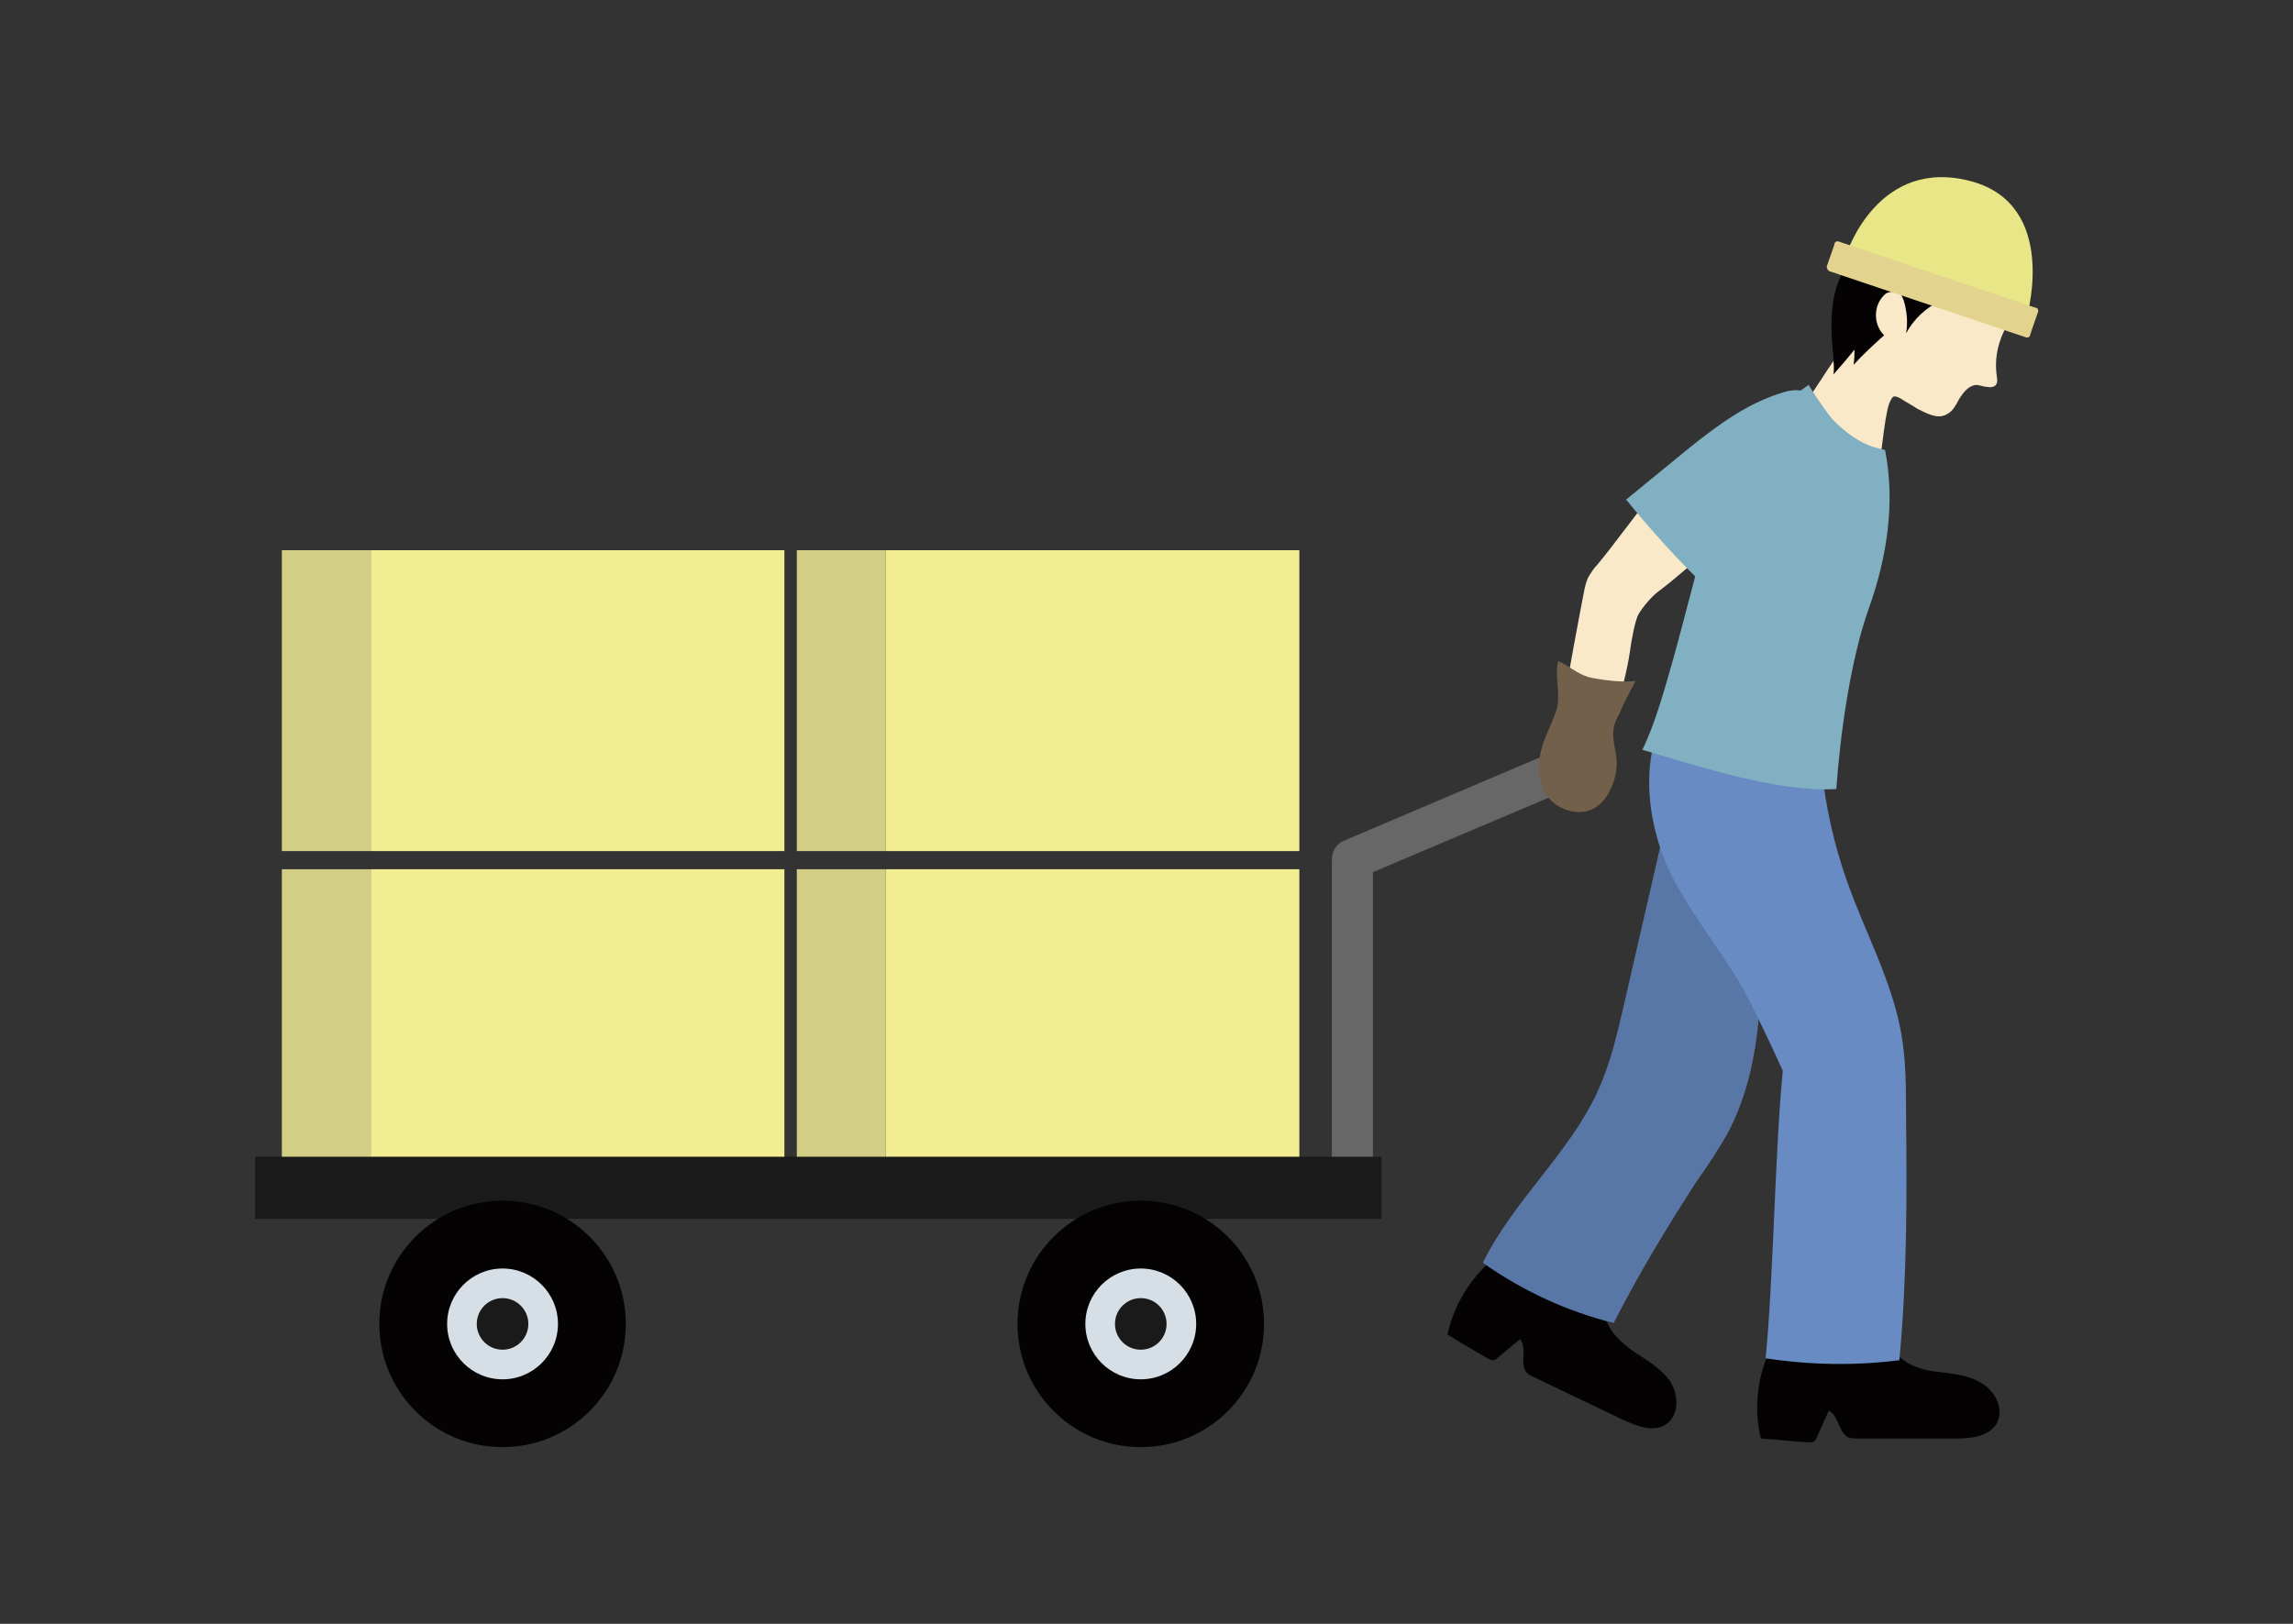 <?xml version="1.0" encoding="utf-8"?>
<!-- Generator: Adobe Illustrator 24.1.1, SVG Export Plug-In . SVG Version: 6.00 Build 0)  -->
<svg version="1.1" id="レイヤー_1" xmlns="http://www.w3.org/2000/svg" xmlns:xlink="http://www.w3.org/1999/xlink" x="0px"
	 y="0px" viewBox="0 0 240 170" style="enable-background:new 0 0 240 170;" xml:space="preserve">
<rect x="0" y="0" width="240" height="170" fill="#333333" stroke="none"/>
<style type="text/css">
	.st0{fill:#D2CE85;}
	.st1{fill:#F2EC93;}
	.st2{fill:#676767;}
	.st3{fill:#1A1A1A;}
	.st4{fill:#F9E9C9;}
	.st5{fill:#040202;}
	.st6{fill:#E9E688;}
	.st7{fill:#E4D38F;}
	.st8{fill:#5877A6;}
	.st9{fill:#678BC2;}
	.st10{fill:#80B0C2;}
	.st11{fill:#73604B;}
	.st12{fill:#D6DFE5;}
</style>
<g>
	<g>
		<g>
			<rect x="83.4" y="91" class="st0" width="9.3" height="31.5"/>
			<rect x="92.7" y="91" class="st1" width="43.3" height="31.5"/>
		</g>
		<g>
			<rect x="29.5" y="91" class="st0" width="9.3" height="31.5"/>
			<rect x="38.8" y="91" class="st1" width="43.3" height="31.5"/>
		</g>
		<g>
			<rect x="83.4" y="57.6" class="st0" width="9.3" height="31.5"/>
			<rect x="92.7" y="57.6" class="st1" width="43.3" height="31.5"/>
		</g>
		<g>
			<rect x="29.5" y="57.6" class="st0" width="9.3" height="31.5"/>
			<rect x="38.8" y="57.6" class="st1" width="43.3" height="31.5"/>
		</g>
		<path class="st2" d="M141.6,125.3c-1.2,0-2.2-1-2.2-2.2V90c0-0.9,0.5-1.7,1.3-2l23.5-10c1.1-0.5,2.4,0,2.8,1.1
			c0.5,1.1,0,2.4-1.1,2.8l-22.2,9.4v31.7C143.7,124.3,142.8,125.3,141.6,125.3z"/>
		<rect x="26.7" y="121.1" class="st3" width="117.9" height="6.5"/>
		<path class="st4" d="M210.3,33.7c-1.1,1.7-1.6,3.7-1.3,5.7c0,0.2,0.1,0.4,0,0.7c-0.1,0.4-0.6,0.5-1,0.4c-0.4,0-0.8-0.2-1.2-0.2
			c-0.8,0.1-1.3,0.8-1.7,1.4c-0.4,0.7-0.7,1.4-1.4,1.7c-0.9,0.5-2-0.1-3-0.6c-0.6-0.4-1.2-0.7-1.8-1.1c-0.2-0.1-0.4-0.2-0.6-0.2
			c-0.2,0-0.3,0.2-0.4,0.4c-0.6,0.9-0.9,5.4-1.2,6.5c-2.5-1-6.9-3.9-7.4-6.7c0.9-1.3,1.7-2.6,2.6-3.9c0.3-0.5,0.6-0.9,0.7-1.5
			c0.1-0.6,0-1.1-0.1-1.7c-0.5-2.9,0.4-6,2.3-8.2"/>
		<path class="st5" d="M203.1,31.5c-1.5,0.7-2.8,1.9-3.6,3.4c0.2-1.1,0.1-2.2-0.2-3.3c-0.1-0.3-0.2-0.6-0.4-0.8
			c-0.3-0.3-0.8-0.3-1.2-0.2c-0.4,0.1-0.7,0.5-0.9,0.8c-0.7,1.1-0.6,2.7,0.4,3.7c-1.1,1-2.2,2-3.2,3.1c0.1-0.5,0.1-1.1,0.1-1.6
			c-0.7,0.9-1.5,1.8-2.2,2.6c0.1-0.6,0-1.2,0-1.8c-0.2-1.8-0.3-3.5-0.1-5.3c0.2-1.8,0.8-3.5,1.9-4.9c0.7,0.5,1.5,0.9,2.3,1"/>
		<g>
			<path class="st6" d="M212.2,32.9c0,0,3.2-11.4-5.8-13.9c-9.8-2.7-13.1,7.5-13.1,7.5"/>
			<path class="st7" d="M191.5,28.4l20.5,6.9c0.2,0.1,0.5,0,0.5-0.3l0.8-2.3c0.1-0.2,0-0.5-0.3-0.5l-20.5-6.9
				c-0.2-0.1-0.5,0-0.5,0.3l-0.8,2.3C191.2,28.1,191.3,28.3,191.5,28.4z"/>
		</g>
		<path class="st5" d="M198.3,141.5c1,1.3,2.7,1.9,4.3,2.1c1.6,0.2,3.4,0.3,4.8,1.2c1.4,0.8,2.4,2.7,1.6,4.2
			c-0.8,1.4-2.7,1.6-4.3,1.6c-3.4,0-6.8,0-10.2,0c-0.3,0-0.7,0-1-0.1c-1.1-0.5-1-2.3-2.1-2.8c-0.4,0.9-0.8,1.8-1.2,2.7
			c-0.1,0.2-0.2,0.4-0.3,0.5c-0.2,0.1-0.4,0.1-0.7,0.1c-1.6-0.1-3.2-0.3-4.9-0.4c-0.9-3.7-0.2-7.8,1.9-10.9"/>
		<path class="st5" d="M168,137.7c0.3,1.6,1.6,2.8,3,3.8c1.4,0.9,2.9,1.8,3.8,3.1c0.9,1.4,1,3.5-0.4,4.5c-1.3,0.9-3.1,0.2-4.6-0.5
			c-3.1-1.5-6.1-2.9-9.2-4.4c-0.3-0.1-0.6-0.3-0.8-0.5c-0.8-0.9,0.1-2.5-0.7-3.5c-0.8,0.6-1.5,1.3-2.3,1.9c-0.1,0.1-0.3,0.3-0.5,0.3
			c-0.2,0-0.4-0.1-0.6-0.2c-1.4-0.8-2.8-1.6-4.2-2.5c0.8-3.7,3.2-7.1,6.4-9.1"/>
		<path class="st8" d="M174.7,84.6c-1.6,7-3.2,13.9-4.8,20.9c-0.7,3-1.4,6-2.7,8.8c-3,6.5-8.8,11.4-12,17.9
			c4.1,2.9,8.8,5.1,13.7,6.3c2.6-5.1,5.5-9.9,8.6-14.7c1.2-1.7,2.4-3.5,3.4-5.3c3.4-6.5,3.5-14.1,3.5-21.4"/>
		<path class="st9" d="M174.2,74.8c-2.3,4.6-1.9,10.1-0.1,14.9s6.2,9.8,8.6,14.3c1.5,2.8,3.9,8.1,3.9,8.1c-0.8,7.9-1,22.2-1.8,30.1
			c4.6,0.7,9.3,0.8,14,0.2c0.8-8.5,0.8-17,0.7-25.5c0-2.9,0-5.9-0.5-8.7c-1-5.6-3.8-10.6-5.7-16c-1.3-3.7-2.2-7.6-2.6-11.5
			c-0.1-1.3-0.2-2.5-0.8-3.7c-0.5-1.1-1.6-2.1-2.9-2.1"/>
		<path class="st10" d="M197.3,47.1c1.1,5.5,0.2,11.3-1.7,16.6c-1.9,5.3-3,13.2-3.4,18.9c-6,0.4-14.5-2.4-20.3-4.1
			c1.4-2.9,2.3-6.3,3.2-9.4c1.6-5.7,3-12,5-17.5c1.3-3.5,3.4-6.6,6.2-9.1c0.8-0.7,3-2.2,3-2.2s1.9,3.1,2.9,4
			C193.8,45.8,195.2,46.7,197.3,47.1z"/>
		<path class="st4" d="M172.6,52.2c-1.6,1.9-3.8,5-5.4,6.9c-0.4,0.4-0.7,0.9-1,1.4c-0.2,0.5-0.3,0.9-0.4,1.4c-0.6,3.1-1.5,7.9-2,11
			c1.8,0.4,3.6,0.8,5.3,1.3c0.7-2,1.2-4,1.5-6c0.1-0.8,0.5-3.2,0.9-3.9c0.4-0.7,1.4-1.9,2.1-2.4c1.9-1.4,4-3.4,5.9-4.8"/>
		<path class="st10" d="M176.8,46.9c-2.2,1.8-4.4,3.6-6.6,5.4c2.6,3.2,5.3,6.2,8.3,9.1c2.9-1.7,5.8-3.4,8.2-5.6
			c2.4-2.3,4.4-5.2,4.8-8.5c0.5-3.1-0.9-7.3-4.6-6.3C183,42.1,179.8,44.5,176.8,46.9z"/>
		<path class="st11" d="M171.2,71.3c-0.6,1.1-1.2,2.2-1.7,3.4c-0.3,0.5-0.5,1-0.6,1.5c-0.2,1.1,0.2,2.2,0.3,3.3
			c0.1,1.3-0.3,2.7-1,3.8c-0.4,0.6-0.9,1.1-1.5,1.4c-1.6,0.8-3.8,0-4.8-1.4c-1-1.5-1-3.4-0.5-5.1c0.4-1.4,1.2-2.7,1.6-4.2
			c0.3-1.5-0.3-3.5,0.1-4.8c1.1,0.5,1.9,1.3,3.2,1.7C166.8,71,169.2,71.5,171.2,71.3z"/>
		<g>
			<circle class="st5" cx="119.4" cy="138.6" r="12.9"/>
			<path class="st12" d="M125.2,138.6c0,3.2-2.6,5.8-5.8,5.8c-3.2,0-5.8-2.6-5.8-5.8c0-3.2,2.6-5.8,5.8-5.8
				C122.6,132.8,125.2,135.4,125.2,138.6z"/>
			<circle class="st3" cx="119.4" cy="138.6" r="2.7"/>
		</g>
		<g>
			<circle class="st5" cx="52.6" cy="138.6" r="12.9"/>
			<path class="st12" d="M58.4,138.6c0,3.2-2.6,5.8-5.8,5.8c-3.2,0-5.8-2.6-5.8-5.8c0-3.2,2.6-5.8,5.8-5.8
				C55.8,132.8,58.4,135.4,58.4,138.6z"/>
			<circle class="st3" cx="52.6" cy="138.6" r="2.7"/>
		</g>
	</g>
</g>
</svg>
